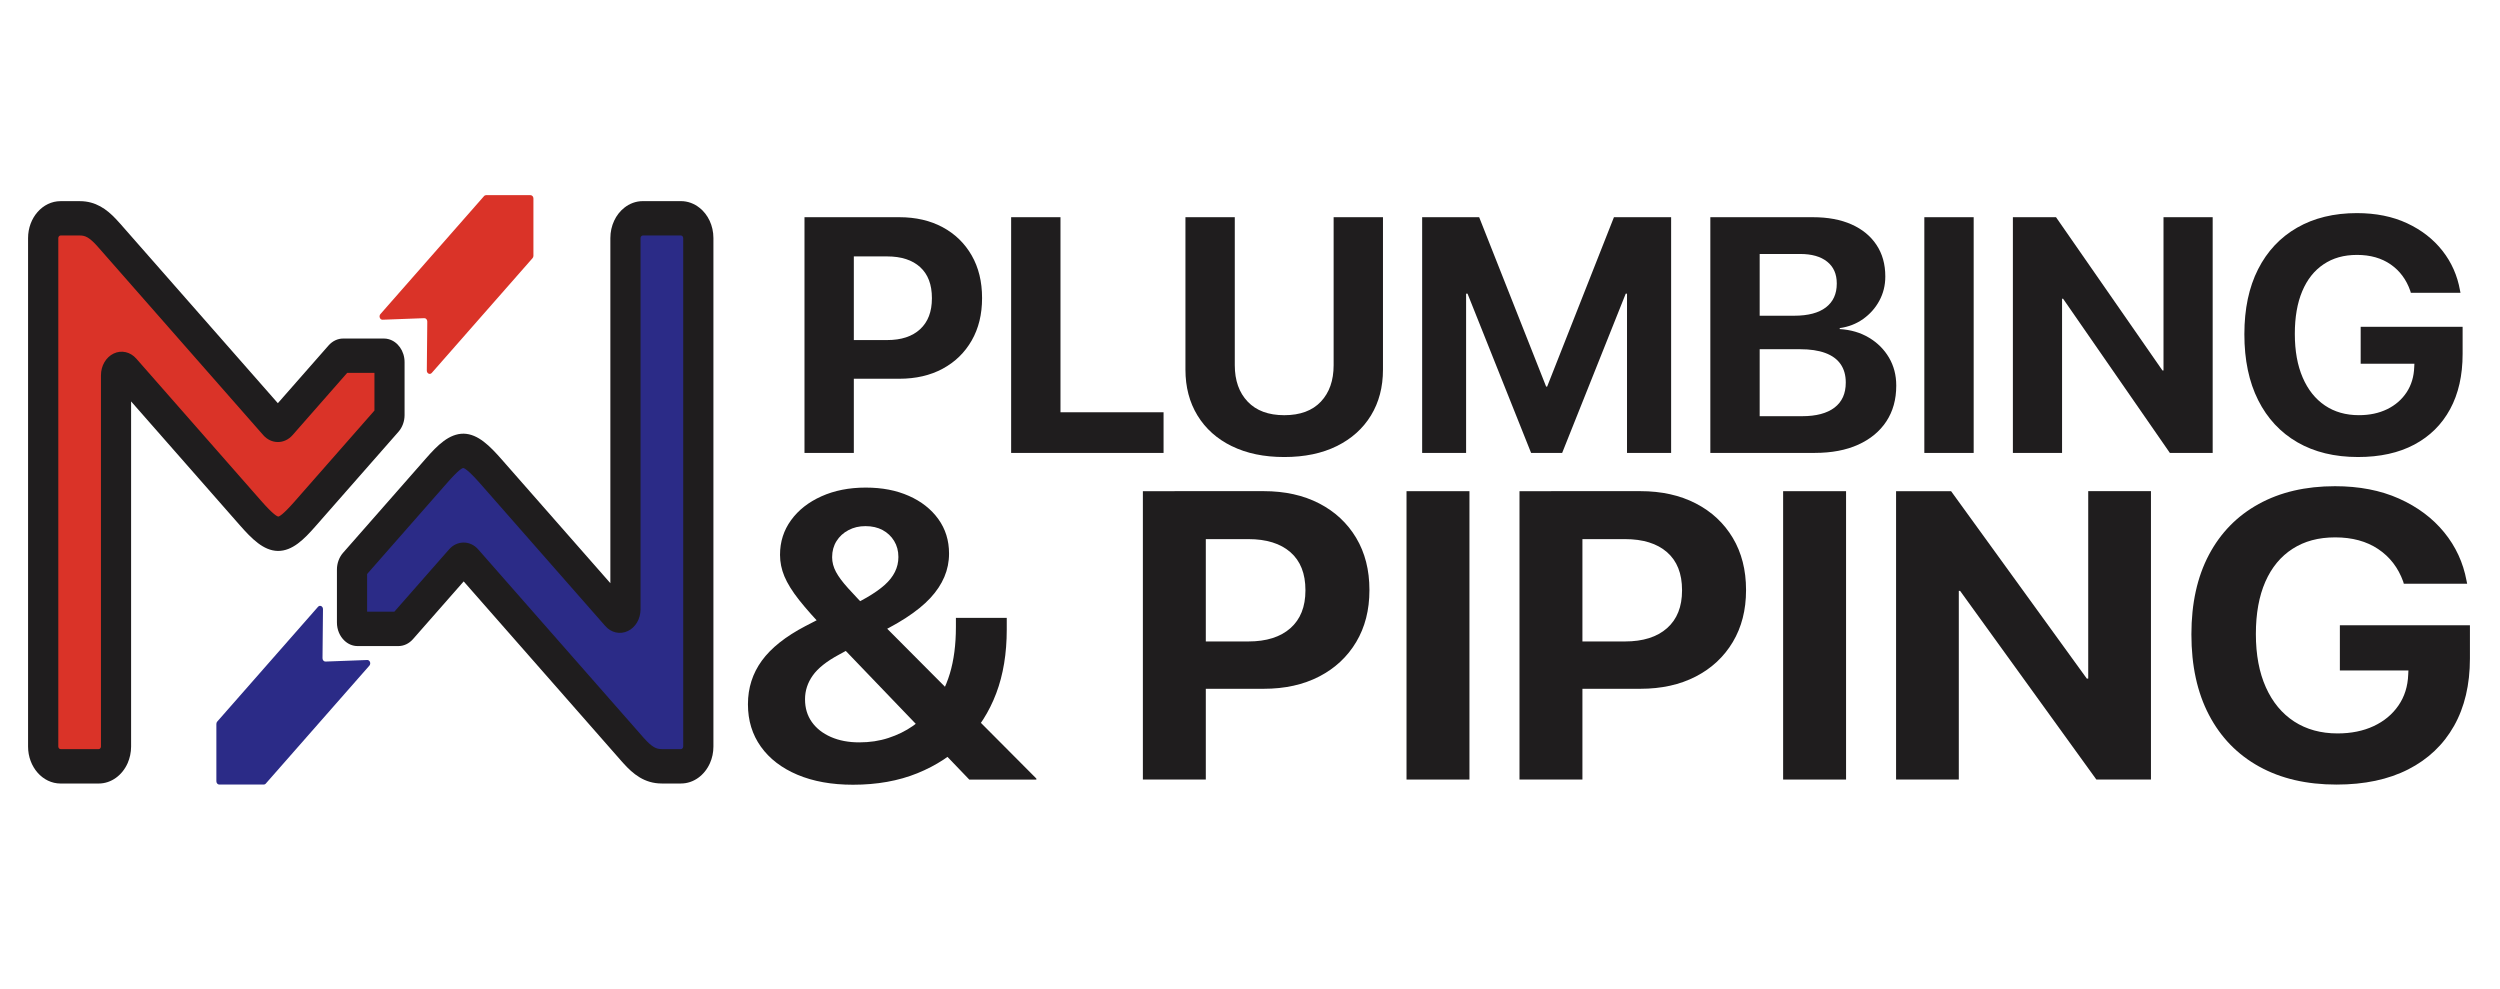 <svg viewBox="0 0 1013.78 401.16" xmlns="http://www.w3.org/2000/svg"><g fill="#1f1d1e"><path d="m323.37 314.17c-6.39-2.7-11.34-6.5-14.83-11.39s-5.24-10.6-5.24-17.14v-.08c0-6.59 1.87-12.47 5.62-17.63s9.65-9.85 17.71-14.06l12.25-6.32 12.34 11.91-10.99 6c-5.02 2.7-8.57 5.52-10.65 8.47-2.09 2.94-3.13 6.15-3.13 9.6v.08c0 3.51.91 6.56 2.75 9.16s4.41 4.62 7.73 6.08 7.15 2.19 11.49 2.19 8.17-.59 11.83-1.78 6.99-2.82 9.97-4.9 5.55-4.44 7.69-7.09c3.21-4 5.63-8.71 7.27-14.14 1.63-5.43 2.45-11.71 2.45-18.84v-3.73h20.62v4.7c0 9.72-1.42 18.36-4.27 25.89-2.85 7.54-7 14.06-12.46 19.57-5.35 5.46-11.86 9.74-19.52 12.84-7.66 3.11-16.37 4.66-26.11 4.66-8.62 0-16.13-1.35-22.52-4.05zm12.04-58.11c-4.79-4.97-8.58-9.23-11.37-12.76-2.79-3.54-4.77-6.74-5.96-9.6s-1.77-5.75-1.77-8.67v-.08c0-5.24 1.49-9.91 4.48-14.02 2.98-4.11 7.1-7.33 12.34-9.68s11.21-3.53 17.92-3.53 12.42 1.12 17.49 3.36 9.06 5.38 11.96 9.4 4.35 8.68 4.35 13.98v.08c0 6.54-2.54 12.53-7.61 17.99s-13.3 10.78-24.68 15.96l-11.49-11.02c8.06-3.51 13.94-6.93 17.66-10.25s5.58-7.09 5.58-11.31v-.08c0-2.43-.58-4.59-1.73-6.48s-2.72-3.36-4.69-4.42c-1.97-1.05-4.28-1.58-6.93-1.58s-4.83.54-6.89 1.62-3.68 2.57-4.86 4.46-1.77 4.05-1.77 6.48v.08c0 2 .52 3.97 1.56 5.92s2.69 4.16 4.95 6.65c2.25 2.49 5.16 5.56 8.7 9.24l67.61 67.91v.41h-27.21l-57.64-60.05z"/><path d="m463.45 199.18h25.52v116.94h-25.52zm12.85 60.94h29.92c7.32 0 13.02-1.8 17.07-5.39s6.08-8.68 6.08-15.28v-.16c0-6.7-2.03-11.82-6.08-15.36s-9.75-5.31-17.07-5.31h-29.92v-19.45h36.17c8.56 0 16.06 1.66 22.48 4.98s11.42 7.98 15 13.98 5.37 13.02 5.37 21.07v.16c0 8-1.79 14.99-5.37 20.99s-8.58 10.66-15 13.98-13.92 4.98-22.48 4.98h-36.17v-19.21z"/><path d="m570.36 199.18h25.52v116.94h-25.52z"/><path d="m616.17 199.18h25.52v116.94h-25.52zm12.85 60.94h29.92c7.32 0 13.02-1.8 17.07-5.39s6.08-8.68 6.08-15.28v-.16c0-6.7-2.03-11.82-6.08-15.36s-9.75-5.31-17.07-5.31h-29.92v-19.45h36.17c8.56 0 16.06 1.66 22.48 4.98s11.42 7.98 15 13.98 5.37 13.02 5.37 21.07v.16c0 8-1.79 14.99-5.37 20.99s-8.58 10.66-15 13.98-13.92 4.98-22.48 4.98h-36.17v-19.21z"/><path d="m723.08 199.18h25.52v116.94h-25.52z"/><path d="m768.88 199.18h22.31l66.26 91.49-21.38-15.48h10.73v-76.02h25.44v116.94h-22.14l-66.43-91.98 21.38 15.48h-10.73v76.5h-25.44v-116.94z"/><path d="m916.11 310.85c-8.79-4.86-15.57-11.83-20.33-20.91s-7.14-19.96-7.14-32.66v-.08c0-12.53 2.37-23.27 7.1-32.21s11.46-15.82 20.2-20.62c8.73-4.81 19.04-7.21 30.93-7.21 9.8 0 18.45 1.67 25.95 5.02 7.49 3.35 13.59 7.9 18.3 13.66s7.73 12.3 9.09 19.65l.25 1.22h-25.69l-.25-.89c-2.03-5.62-5.41-10.01-10.14-13.17s-10.54-4.74-17.41-4.74-12.47 1.54-17.28 4.62-8.51 7.54-11.07 13.37-3.84 12.89-3.84 21.15v.08c0 8.37 1.35 15.57 4.06 21.6 2.7 6.02 6.54 10.64 11.49 13.86 4.96 3.21 10.82 4.82 17.58 4.82 5.52 0 10.4-.99 14.62-2.96 4.23-1.97 7.58-4.75 10.06-8.35 2.48-3.59 3.8-7.79 3.97-12.6l.08-1.62h-27.8v-18.32h52.74v13.45c0 10.64-2.16 19.77-6.47 27.39s-10.49 13.48-18.55 17.59-17.75 6.16-29.07 6.16c-12.12 0-22.57-2.43-31.35-7.29z"/><path d="m326.23 88.08h20.01v95.59h-20.01zm10.07 49.82h23.45c5.74 0 10.2-1.47 13.38-4.41s4.77-7.1 4.77-12.49v-.13c0-5.48-1.59-9.66-4.77-12.55s-7.64-4.34-13.38-4.34h-23.45v-15.9h28.35c6.71 0 12.59 1.36 17.62 4.07s8.95 6.53 11.76 11.43 4.21 10.64 4.21 17.22v.13c0 6.54-1.4 12.26-4.21 17.16s-6.72 8.71-11.76 11.43-10.91 4.07-17.62 4.07h-28.35v-15.7z"/><path d="m410.03 88.08h20.01v79.1h41.8v16.5h-61.81v-95.59z"/><path d="m499.52 180.93c-6.01-2.94-10.64-7.08-13.91-12.42s-4.9-11.55-4.9-18.62v-61.81h20.01v60.02c0 6.18 1.74 11.11 5.23 14.77 3.49 3.67 8.43 5.5 14.84 5.5s11.39-1.83 14.84-5.5 5.17-8.59 5.17-14.77v-60.02h20.01v61.81c0 7.07-1.62 13.26-4.87 18.58s-7.86 9.46-13.85 12.42c-5.98 2.96-13.08 4.44-21.3 4.44s-15.26-1.47-21.26-4.41z"/><path d="m576.7 88.08h23.12l27.16 68.7h.4l27.09-68.7h23.19v95.59h-17.89v-64.59h-9.21l20.01-28.35-37.1 92.94h-12.59l-37.1-92.94 20.01 28.35h-9.27v64.59h-17.82z"/><path d="m693.56 88.08h20.01v95.59h-20.01zm10 80.69h27.23c5.7 0 10.07-1.16 13.12-3.48s4.57-5.69 4.57-10.1v-.13c0-2.91-.7-5.38-2.09-7.39s-3.47-3.52-6.23-4.54-6.17-1.52-10.23-1.52h-26.37v-13.58h23.98c5.65 0 9.95-1.13 12.88-3.38s4.41-5.45 4.41-9.61v-.13c0-3.8-1.3-6.73-3.91-8.81s-6.25-3.11-10.93-3.11h-26.43v-14.91h31.6c6.05 0 11.26.97 15.63 2.91s7.75 4.71 10.14 8.31 3.58 7.85 3.58 12.75v.13c0 3.53-.81 6.79-2.42 9.77s-3.81 5.45-6.59 7.42-5.94 3.19-9.47 3.68v.4c4.46.26 8.41 1.42 11.86 3.48s6.15 4.75 8.11 8.08 2.95 7.1 2.95 11.29v.13c0 5.56-1.34 10.38-4.01 14.44s-6.47 7.21-11.39 9.44-10.81 3.35-17.65 3.35h-32.33v-14.91z"/><path d="m780.34 88.08h20.01v95.59h-20.01z"/><path d="m816.25 88.08h17.49l51.94 74.79-16.76-12.65h8.41v-62.14h19.94v95.59h-17.36l-52.07-75.19 16.76 12.65h-8.41v62.54h-19.94z"/><path d="m931.65 179.37c-6.89-3.97-12.2-9.67-15.93-17.09s-5.6-16.32-5.6-26.7v-.07c0-10.25 1.85-19.02 5.56-26.33s8.99-12.93 15.83-16.86c6.85-3.93 14.93-5.9 24.25-5.9 7.68 0 14.46 1.37 20.34 4.11 5.87 2.74 10.65 6.46 14.34 11.16s6.06 10.06 7.12 16.06l.2.99h-20.14l-.2-.73c-1.59-4.59-4.24-8.18-7.95-10.76s-8.26-3.88-13.65-3.88-9.77 1.26-13.55 3.78-6.67 6.16-8.68 10.93-3.01 10.53-3.01 17.29v.07c0 6.85 1.06 12.73 3.18 17.65s5.12 8.7 9.01 11.33c3.88 2.63 8.48 3.94 13.78 3.94 4.33 0 8.15-.81 11.46-2.42s5.94-3.89 7.88-6.82c1.94-2.94 2.98-6.37 3.11-10.3l.07-1.32h-21.79v-14.97h41.34v11c0 8.7-1.69 16.16-5.07 22.39s-8.22 11.02-14.54 14.38-13.91 5.03-22.79 5.03c-9.5 0-17.69-1.99-24.58-5.96z"/></g><path d="m185.13 185.18s-43.87 36.64-44.17 44.3c-.29 7.66 1.17 22.65 4.1 24.98s11.12 2.02 16.38-2.32c5.27-4.34 15.21-27.33 25.74-22s62.31 64.62 62.31 64.62 11.99 17.32 15.8 17.99c3.8.67 21.94-3.32 20.77-8.99s-1.17-174.22-1.17-174.22-2.63-42.56-5.85-42.6-29.25-10.86-27.79 8.54 3.31 114.01 2.97 121c-.34 7-1.63 30.98-9.61 26.98s-37.53-46.64-38.41-47.3-21.06-10.99-21.06-10.99z" fill="#2b2b87"/><path d="m141.25 142.1 16.38 9.52-1.37 26.01-22.04 23.54s-20.09 21.1-24.77 16.43c-4.68-4.66-59.09-67.51-59.09-67.51l-3.71 1.52c-1.56 3.81 0 134.39 0 134.39s2.15 25.54-8 24.87c-10.14-.67-21.06-3.11-21.06-3.11l1.76-218.74s-2.73-4.66 6.83 0 42.9 36.42 42.9 36.42l35.49 45.53s11.51-1.33 15.41-6c3.9-4.66 21.26-22.87 21.26-22.87z" fill="#da3328"/><path d="m283.65 84.26c-2.12-1.7-4.72-2.7-7.53-2.7h-15.44c-2.81 0-5.41 1-7.54 2.7-3.41 2.7-5.63 7.21-5.63 12.28v139.95l-44.02-50.13c-4.81-5.47-9.61-10.39-15.47-10.5-5.88-.03-10.58 4.66-15.24 9.98l-33.69 38.36c-1.56 1.78-2.46 4.25-2.46 6.76v21.48c0 2.94 1.17 5.57 3.02 7.32 1.45 1.4 3.33 2.23 5.37 2.23h16.5c2.24 0 4.34-.99 5.94-2.8l20.57-23.42 63.88 72.76.31.35c.18.21.36.41.54.6 3.91 4.36 8.56 8.24 15.58 8.24h7.8c5.13 0 9.58-3.36 11.75-8.24.91-2.04 1.41-4.33 1.41-6.75v-206.19c0-5.08-2.22-9.58-5.63-12.28zm-89.71 138.55c-1.58-1.81-3.69-2.8-5.92-2.8s-4.36.99-5.94 2.8l-22.16 25.23h-11.05v-15.27l32.57-37.09c4.58-5.22 5.99-5.85 6.4-5.89.43.03 1.97.7 6.99 6.41l50.6 57.63c2.4 2.75 5.99 3.56 9.15 2.07 3.14-1.48 5.17-4.95 5.17-8.81v-150.55c0-.56.43-1.05.94-1.05h15.44c.49 0 .92.49.92 1.05v206.18c0 .56-.43 1.05-.92 1.05h-7.8c-2.14 0-3.86-.72-7.27-4.53z" fill="#1f1d1e"/><path d="m157.57 137.53c-.61-.17-1.24-.25-1.9-.25h-16.49c-2.25 0-4.34 1-5.94 2.8l-20.57 23.42-63.88-72.74-.32-.35c-.47-.54-.98-1.1-1.48-1.62-3.72-3.93-8.17-7.22-14.63-7.22h-7.8c-7.27 0-13.18 6.71-13.18 14.99v206.18c0 8.26 5.91 14.99 13.18 14.99h15.44c5.13 0 9.58-3.36 11.75-8.24.89-2.04 1.41-4.33 1.41-6.75v-139.96l44.04 50.15c4.81 5.47 9.6 10.39 15.47 10.48 5.88.05 10.58-4.65 15.23-9.96l29.66-33.78 4.04-4.6c1.56-1.77 2.46-4.23 2.46-6.75v-21.48c0-4.52-2.78-8.34-6.5-9.31zm-5.74 28.97-32.57 37.09c-4.58 5.2-6.01 5.84-6.4 5.87-.43-.02-1.98-.7-6.99-6.4l-50.6-57.63c-2.42-2.75-6.01-3.56-9.15-2.08s-5.18 4.95-5.18 8.83v150.55c0 .56-.43 1.05-.92 1.05h-15.44c-.5 0-.94-.49-.94-1.05v-206.19c0-.56.43-1.05.94-1.05h7.8c2.14 0 3.86.7 7.25 4.53l67.12 76.43c1.59 1.8 3.7 2.8 5.94 2.8s4.35-1 5.94-2.8l22.16-25.25h11.05v15.29z" fill="#1f1d1e"/><path d="m107.78 317.75 42-47.82c.76-.86.2-2.33-.87-2.29l-16.91.63c-.67.03-1.22-.59-1.22-1.36l.19-19.88c.01-1.2-1.26-1.81-2.01-.96l-40.88 46.55c-.22.25-.34.59-.34.95v23.24c0 .74.53 1.34 1.18 1.34h18.04c.31 0 .61-.14.83-.39z" fill="#2b2b87"/><path d="m196.27 79.54-42 47.82c-.76.86-.2 2.33.87 2.29l16.91-.63c.67-.03 1.22.59 1.22 1.36l-.19 19.88c-.01 1.2 1.26 1.81 2.01.96l40.88-46.55c.22-.25.34-.59.34-.95v-23.24c0-.74-.53-1.34-1.18-1.34h-18.04c-.31 0-.61.14-.83.39z" fill="#da3328"/></svg>